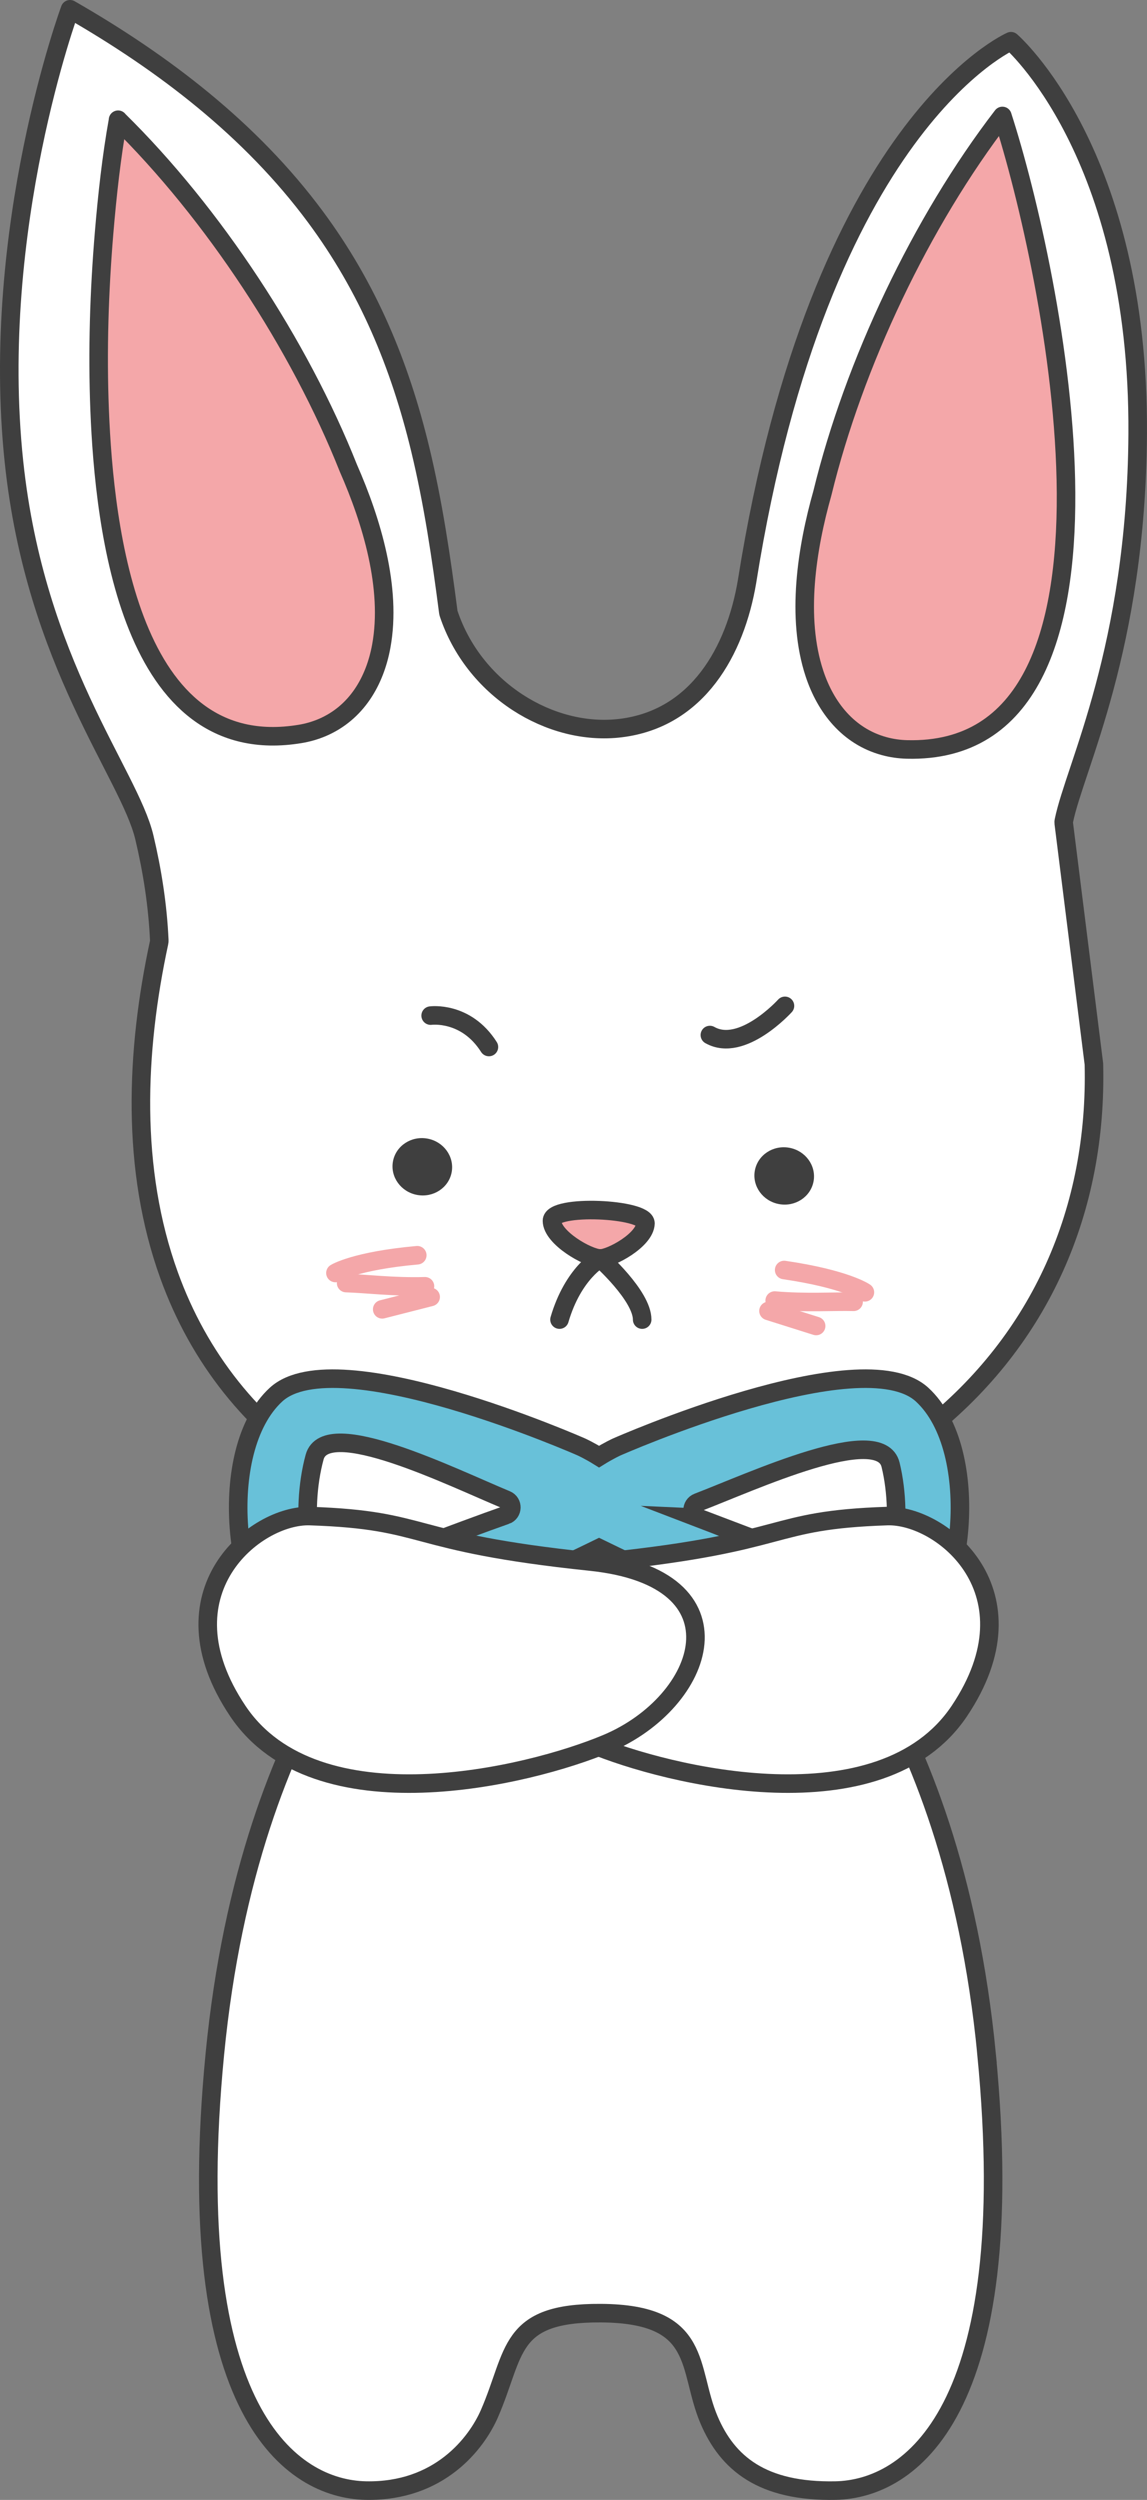 <?xml version="1.0" encoding="UTF-8"?> <svg xmlns="http://www.w3.org/2000/svg" id="Layer_2" data-name="Layer 2" viewBox="0 0 290.55 633.14"><rect x="0" y="0" width="290.55" height="633.14" fill="#808080" stroke="none"/><defs><style> .cls-1, .cls-2, .cls-3, .cls-4, .cls-5, .cls-6, .cls-7 { fill-rule: evenodd; } .cls-1, .cls-3, .cls-4, .cls-8, .cls-5, .cls-9, .cls-6 { stroke: #3f3f3f; } .cls-1, .cls-8, .cls-5 { fill: #fff; } .cls-1, .cls-8, .cls-9 { stroke-miterlimit: 10; stroke-width: 4.7px; } .cls-2, .cls-3, .cls-4, .cls-5, .cls-6, .cls-10 { stroke-linejoin: round; stroke-width: 4.7px; } .cls-2, .cls-3, .cls-4, .cls-10 { stroke-linecap: round; } .cls-2, .cls-3, .cls-10 { fill: none; } .cls-2, .cls-10 { stroke: #f4a7a9; } .cls-4, .cls-6 { fill: #f4a7a9; } .cls-9 { fill: #68c1d9; } .cls-7 { fill: #3f3f3f; } </style></defs><g id="Layer_1-2" data-name="Layer 1"><g><path class="cls-8" d="M249.92,520.28c-8.83-90.93-51-124.72-51-124.72l-46.75-.46-46.75.46s-42.17,33.79-51,124.72c-8.83,90.93,19.61,110.13,38.25,110.5,18.63.37,28.04-12,31.3-19.47,6.74-15.48,4.57-25.6,28.2-25.47,26.15.15,21.88,13.99,27.45,27.06,4.66,10.93,13.41,18.25,32.04,17.88s47.08-19.57,38.25-110.5Z"></path><g><path class="cls-5" d="M3.55,117.07c5.42,51.11,29.18,78.83,33.02,95.02,2.03,8.56,3.38,17.25,3.78,26.05.01.2,0,.38-.05.58-5.93,27.57-7.18,57.41,2.54,84.29,7.56,20.92,21.11,38,39.87,49.96,29.99,19.11,68.78,22.36,102.72,13.48,17.82-4.66,34.83-12.76,49.29-24.23,28.99-23,43.28-55.94,42.38-92.74-2.54-20.31-5.09-40.61-7.63-60.91-.03-.26-.03-.48.03-.73,2.78-13.6,18.35-43.5,18.69-97.92.45-71.45-32.1-99.48-32.1-99.48,0,0-48.39,20.98-66.83,136.68,0,.05,0,.08-.02.13-2.97,17.7-12.57,34.73-31.94,37.14-9.15,1.14-18.47-1.49-26.13-6.47-8.17-5.31-14.42-13.23-17.51-22.49-.05-.15-.08-.27-.1-.42-1.79-13.82-3.83-27.64-7.1-41.19-5.2-21.56-13.29-41-26.56-58.9C63.54,32.83,41.42,15.93,17.74,2.35c0,0-20.48,55.39-14.19,114.72Z"></path><path class="cls-6" d="M253.92,29.37c-20.64,26.85-37.62,62.8-45.57,95.41,0,.03-.01.05-.02.08-3.96,14-6.71,31.54-2.02,45.72,2.85,8.63,8.59,15.9,17.62,18.38,1.89.52,3.84.8,5.81.85,62.58,1.6,36.83-121.3,24.18-160.43h0Z"></path><path class="cls-6" d="M29.92,30.32c-1.69,9.38-2.75,19.13-3.54,28.52-1.25,14.93-1.73,30.08-1.14,45.05,1.18,29.79,7.64,89.15,50.8,81.99,1.94-.32,3.84-.87,5.64-1.64,8.61-3.7,13.29-11.7,14.91-20.63,2.68-14.69-2.46-31.67-8.32-45,0-.02-.02-.05-.03-.07-12.4-31.21-34.18-64.47-58.34-88.21h0Z"></path><g><path class="cls-4" d="M152.04,318.72c2.58.07,11.35-4.62,11.46-8.87.11-3.79-23.71-4.92-23.68-.66s9.02,9.45,12.21,9.54Z"></path><path class="cls-3" d="M141.73,334.21c3.47-11.84,10.31-15.49,10.31-15.49"></path><path class="cls-3" d="M162.67,334.21c0-6.05-10.63-15.49-10.63-15.49"></path><path class="cls-3" d="M109.09,257.22s8.93-1.23,14.76,7.95"></path><path class="cls-3" d="M198.84,254.75s-10.86,12.01-19.02,7.39"></path><path class="cls-2" d="M84.97,322.41s4.91-3.08,20.73-4.5"></path><path class="cls-2" d="M87.68,324.96c4.94.14,12.06,1.05,19.97.81"></path><line class="cls-10" x1="96.82" y1="331.61" x2="109.09" y2="328.48"></line><path class="cls-2" d="M219.09,327.3s-4.73-3.35-20.45-5.65"></path><path class="cls-2" d="M216.23,329.7c-4.94-.14-12.1.37-19.99-.31"></path><line class="cls-10" x1="206.74" y1="335.83" x2="194.67" y2="332.02"></line><path class="cls-7" d="M199.95,290.69c4.1.75,6.85,4.55,6.14,8.49-.72,3.94-4.63,6.53-8.74,5.78-4.11-.75-6.86-4.55-6.14-8.49.72-3.94,4.63-6.53,8.74-5.78h0Z"></path><path class="cls-7" d="M108.28,288.37c4.1.75,6.85,4.55,6.14,8.49-.72,3.94-4.63,6.53-8.74,5.78-4.11-.75-6.86-4.55-6.14-8.49.72-3.94,4.63-6.53,8.74-5.78h0Z"></path></g></g><g><path class="cls-9" d="M233.58,353.21c-15.36-14.11-77.36,13.26-77.36,13.26,0,0-1.98.9-4.47,2.45-2.49-1.55-4.47-2.45-4.47-2.45,0,0-62-27.37-77.36-13.26-15.36,14.11-10.81,54.71,3.41,63.32,7.71,4.67,34.41-2.95,78.42-24.45,44.01,21.5,70.71,29.12,78.42,24.45,14.22-8.61,18.77-49.21,3.41-63.32Z"></path><path class="cls-1" d="M128.14,383.74c1.8-.64,1.87-3.16.1-3.89-13.6-5.63-45.61-21.5-48.54-10.82-3.77,13.76-1.55,33.79,6.87,30.37,6.56-2.67,30.48-11.77,41.56-15.67Z"></path><path class="cls-1" d="M176.79,384.39c-1.79-.68-1.79-3.2,0-3.89,13.74-5.27,46.16-20.29,48.8-9.53,3.4,13.86.66,33.82-7.67,30.18-6.49-2.84-30.16-12.57-41.14-16.76Z"></path></g><path class="cls-8" d="M224.73,383.97c-30.53,1.01-23.95,6.6-71.06,11.52-40.15,4.19-29.2,35.56-4.15,46.09,19.89,8.36,73.69,21.31,93.49-8.23,20.12-30.02-4.41-49.84-18.29-49.38Z"></path><path class="cls-8" d="M78.52,383.97c30.53,1.01,23.95,6.6,71.06,11.52,40.15,4.19,29.2,35.56,4.15,46.09-19.89,8.36-73.69,21.31-93.49-8.23-20.12-30.02,4.41-49.84,18.29-49.38Z"></path></g></g></svg> 